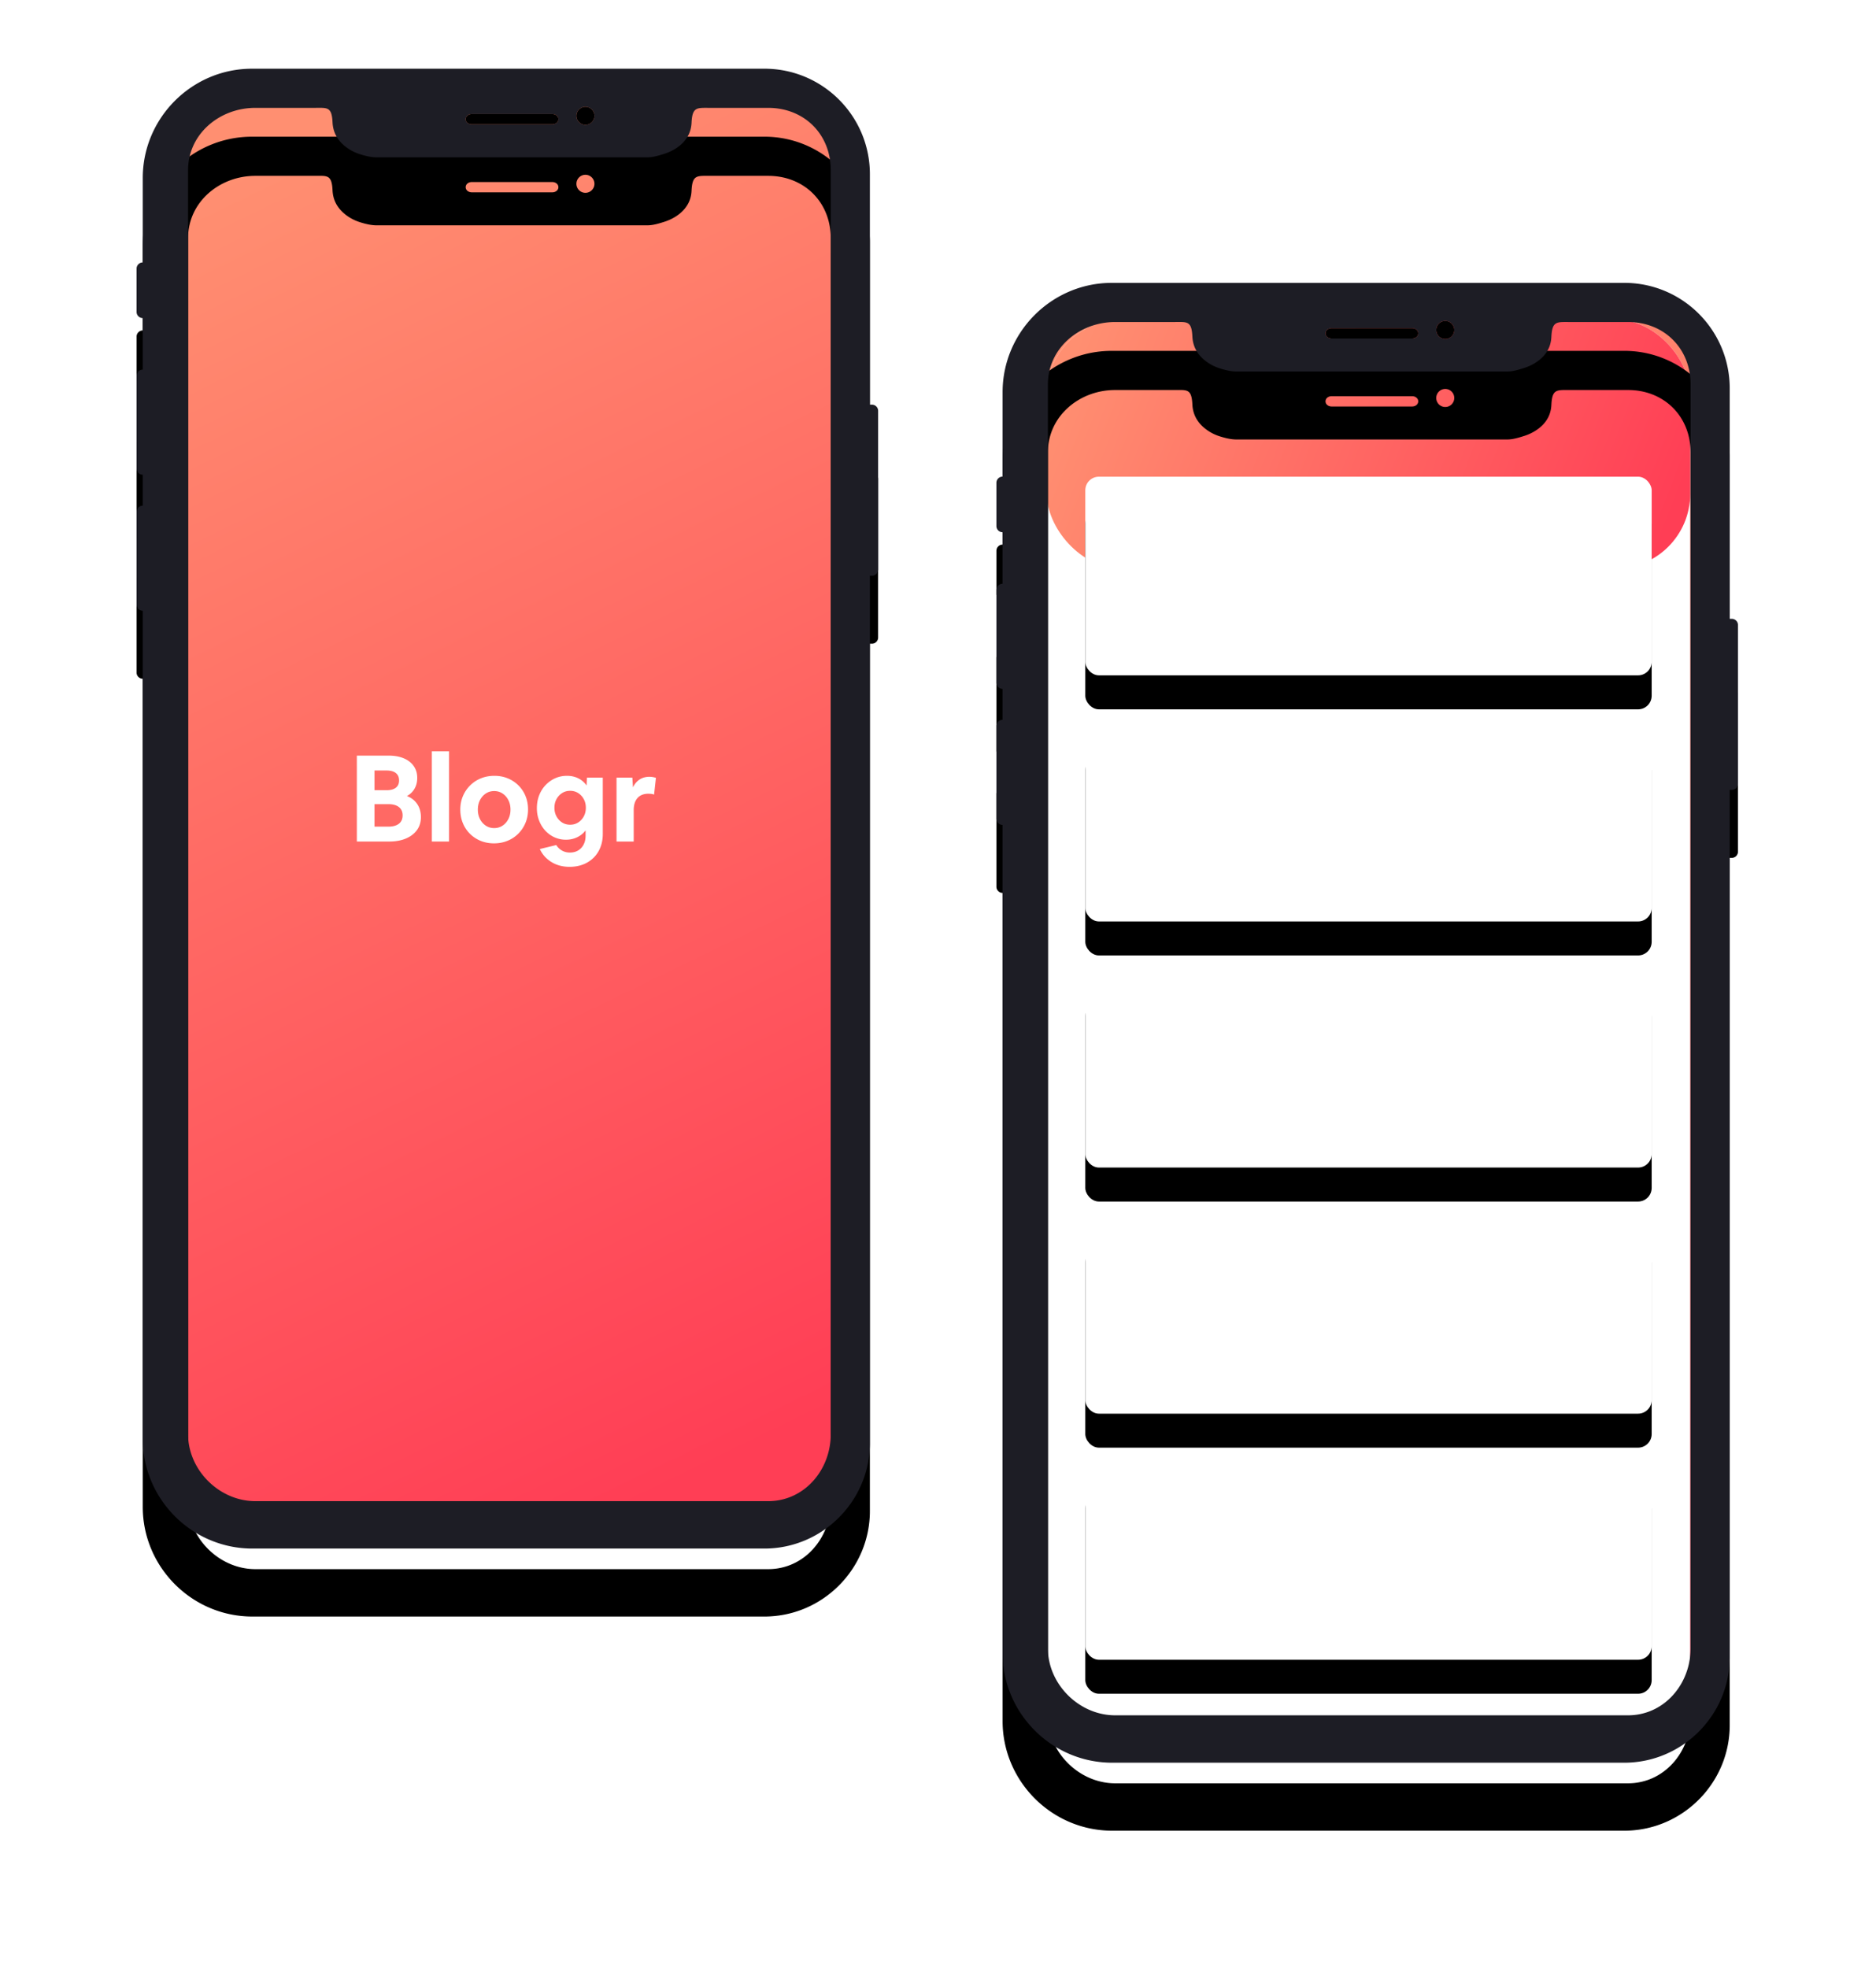 <svg width="552" height="579" xmlns="http://www.w3.org/2000/svg" xmlns:xlink="http://www.w3.org/1999/xlink"><defs><filter x="-32.1%" y="-11.5%" width="164.2%" height="132.2%" filterUnits="objectBoundingBox" id="b"><feOffset dy="20" in="SourceAlpha" result="shadowOffsetOuter1"/><feGaussianBlur stdDeviation="20" in="shadowOffsetOuter1" result="shadowBlurOuter1"/><feColorMatrix values="0 0 0 0 0.422 0 0 0 0 0.554 0 0 0 0 0.894 0 0 0 0.243 0" in="shadowBlurOuter1"/></filter><filter x="-21%" y="-42.8%" width="142%" height="219.8%" filterUnits="objectBoundingBox" id="e"><feOffset dy="10" in="SourceAlpha" result="shadowOffsetOuter1"/><feGaussianBlur stdDeviation="10" in="shadowOffsetOuter1" result="shadowBlurOuter1"/><feColorMatrix values="0 0 0 0 0.422 0 0 0 0 0.554 0 0 0 0 0.894 0 0 0 0.243 0" in="shadowBlurOuter1"/></filter><filter x="-21%" y="-42.8%" width="142%" height="219.8%" filterUnits="objectBoundingBox" id="g"><feOffset dy="10" in="SourceAlpha" result="shadowOffsetOuter1"/><feGaussianBlur stdDeviation="10" in="shadowOffsetOuter1" result="shadowBlurOuter1"/><feColorMatrix values="0 0 0 0 0.422 0 0 0 0 0.554 0 0 0 0 0.894 0 0 0 0.243 0" in="shadowBlurOuter1"/></filter><filter x="-21%" y="-42.8%" width="142%" height="219.8%" filterUnits="objectBoundingBox" id="i"><feOffset dy="10" in="SourceAlpha" result="shadowOffsetOuter1"/><feGaussianBlur stdDeviation="10" in="shadowOffsetOuter1" result="shadowBlurOuter1"/><feColorMatrix values="0 0 0 0 0.422 0 0 0 0 0.554 0 0 0 0 0.894 0 0 0 0.243 0" in="shadowBlurOuter1"/></filter><filter x="-21%" y="-42.8%" width="142%" height="219.8%" filterUnits="objectBoundingBox" id="k"><feOffset dy="10" in="SourceAlpha" result="shadowOffsetOuter1"/><feGaussianBlur stdDeviation="10" in="shadowOffsetOuter1" result="shadowBlurOuter1"/><feColorMatrix values="0 0 0 0 0.422 0 0 0 0 0.554 0 0 0 0 0.894 0 0 0 0.243 0" in="shadowBlurOuter1"/></filter><filter x="-21%" y="-42.8%" width="142%" height="219.8%" filterUnits="objectBoundingBox" id="m"><feOffset dy="10" in="SourceAlpha" result="shadowOffsetOuter1"/><feGaussianBlur stdDeviation="10" in="shadowOffsetOuter1" result="shadowBlurOuter1"/><feColorMatrix values="0 0 0 0 0.422 0 0 0 0 0.554 0 0 0 0 0.894 0 0 0 0.243 0" in="shadowBlurOuter1"/></filter><filter x="-32.1%" y="-11.5%" width="164.2%" height="132.2%" filterUnits="objectBoundingBox" id="o"><feOffset dy="20" in="SourceAlpha" result="shadowOffsetOuter1"/><feGaussianBlur stdDeviation="20" in="shadowOffsetOuter1" result="shadowBlurOuter1"/><feColorMatrix values="0 0 0 0 0.422 0 0 0 0 0.554 0 0 0 0 0.894 0 0 0 0.243 0" in="shadowBlurOuter1"/></filter><rect id="f" x="0" y="0" width="166.649" height="58.441" rx="4"/><rect id="h" x="0" y="72.397" width="166.649" height="58.441" rx="4"/><rect id="j" x="0" y="144.794" width="166.649" height="58.441" rx="4"/><rect id="l" x="0" y="217.192" width="166.649" height="58.441" rx="4"/><rect id="n" x="0" y="289.589" width="166.649" height="58.441" rx="4"/><linearGradient x1="38.371%" y1="0%" x2="61.629%" y2="100%" id="a"><stop stop-color="#FF8F71" offset="0%"/><stop stop-color="#FF3E55" offset="100%"/></linearGradient><linearGradient x1="0%" y1="42.512%" x2="100%" y2="57.488%" id="d"><stop stop-color="#FF8F71" offset="0%"/><stop stop-color="#FF3E55" offset="100%"/></linearGradient><path d="M204.442 401.894c0 10.587-7.815 19.708-18.398 19.708H35.126c-10.584 0-19.786-9.121-19.786-19.708V30.059c0-10.587 9.202-18.327 19.786-18.327h17.447c3.689 0 5.051-.422 5.275 4.255.116 2.43 1.007 4.318 2.435 5.881 1.426 1.534 3.39 2.794 5.646 3.501 1.531.48 3.236.914 4.861.914h79.751c1.626 0 3.33-.534 4.861-1.013 2.258-.707 4.22-1.887 5.647-3.392 1.428-1.535 2.319-3.344 2.434-5.773.223-4.676 1.587-4.373 5.276-4.373h17.285c10.583 0 18.398 7.74 18.398 18.327v371.835zM98.847 13.55h23.637c1.004 0 1.819.622 1.819 1.515 0 .893-.815 1.516-1.819 1.516H98.847c-1.005 0-1.818-.623-1.818-1.516s.813-1.515 1.818-1.515zm36.063.522a2.653 2.653 0 1 1-5.306 0 2.653 2.653 0 0 1 5.306 0zm81.048 84.968V31.254c0-17.144-13.893-31.042-31.032-31.042H34.148c-17.677 0-32.142 14.47-32.142 32.155v24.839a1.819 1.819 0 0 0-1.819 1.818v12.733a1.82 1.82 0 0 0 1.819 1.82v15.157a1.82 1.82 0 0 0-1.819 1.82v27.284a1.82 1.82 0 0 0 1.819 1.818v9.095a1.82 1.82 0 0 0-1.819 1.818v27.285a1.82 1.82 0 0 0 1.819 1.82V403.29c0 17.74 14.509 32.257 32.243 32.257h150.677c17.067 0 31.032-13.97 31.032-31.043v-255.14h.605a1.819 1.819 0 0 0 1.82-1.819V100.86a1.82 1.82 0 0 0-1.82-1.82h-.605z" id="c"/><path d="M204.442 401.894c0 10.587-7.815 19.708-18.398 19.708H35.126c-10.584 0-19.786-9.121-19.786-19.708V30.059c0-10.587 9.202-18.327 19.786-18.327h17.447c3.689 0 5.051-.422 5.275 4.255.116 2.43 1.007 4.318 2.435 5.881 1.426 1.534 3.39 2.794 5.646 3.501 1.531.48 3.236.914 4.861.914h79.751c1.626 0 3.33-.534 4.861-1.013 2.258-.707 4.22-1.887 5.647-3.392 1.428-1.535 2.319-3.344 2.434-5.773.223-4.676 1.587-4.373 5.276-4.373h17.285c10.583 0 18.398 7.74 18.398 18.327v371.835zM98.847 13.55h23.637c1.004 0 1.819.622 1.819 1.515 0 .893-.815 1.516-1.819 1.516H98.847c-1.005 0-1.818-.623-1.818-1.516s.813-1.515 1.818-1.515zm36.063.522a2.653 2.653 0 1 1-5.306 0 2.653 2.653 0 0 1 5.306 0zm81.048 84.968V31.254c0-17.144-13.893-31.042-31.032-31.042H34.148c-17.677 0-32.142 14.47-32.142 32.155v24.839a1.819 1.819 0 0 0-1.819 1.818v12.733a1.82 1.82 0 0 0 1.819 1.82v15.157a1.82 1.82 0 0 0-1.819 1.82v27.284a1.82 1.82 0 0 0 1.819 1.818v9.095a1.82 1.82 0 0 0-1.819 1.818v27.285a1.82 1.82 0 0 0 1.819 1.82V403.29c0 17.74 14.509 32.257 32.243 32.257h150.677c17.067 0 31.032-13.97 31.032-31.043v-255.14h.605a1.819 1.819 0 0 0 1.82-1.819V100.86a1.82 1.82 0 0 0-1.82-1.82h-.605z" id="p"/></defs><g fill="none" fill-rule="evenodd"><g transform="translate(40 20)"><rect fill="url('#a')" x="8" y="5" width="204" height="423" rx="22"/><path d="M65 227.56v-25.278h9.316c1.734 0 3.232.267 4.496.8 1.264.535 2.239 1.294 2.925 2.28.686.984 1.03 2.141 1.03 3.47 0 1.21-.266 2.273-.795 3.187a5.63 5.63 0 0 1-2.24 2.154c1.3.498 2.312 1.287 3.034 2.367s1.083 2.356 1.083 3.828c0 1.471-.385 2.74-1.155 3.809-.77 1.068-1.854 1.899-3.25 2.492s-3.045.89-4.947.89H65zm5.2-20.9v5.804h3.539c1.18 0 2.088-.243 2.726-.73.638-.487.957-1.205.957-2.154 0-.95-.32-1.673-.957-2.172-.638-.498-1.547-.747-2.726-.747h-3.54zm0 16.52h4.044c1.348 0 2.39-.285 3.124-.854.734-.57 1.101-1.389 1.101-2.457 0-1.068-.367-1.887-1.101-2.456-.735-.57-1.776-.855-3.124-.855H70.2v6.622zm16.863 4.38V201h5.056v26.56h-5.056zm18.272.533c-1.42 0-2.732-.249-3.936-.747a9.577 9.577 0 0 1-3.142-2.083 9.438 9.438 0 0 1-2.076-3.151c-.494-1.21-.74-2.528-.74-3.952s.252-2.735.758-3.934a9.78 9.78 0 0 1 2.112-3.15 9.594 9.594 0 0 1 3.178-2.101c1.216-.499 2.546-.748 3.99-.748 1.42 0 2.733.25 3.936.748a9.577 9.577 0 0 1 3.142 2.083 9.482 9.482 0 0 1 2.076 3.133c.494 1.198.74 2.51.74 3.934 0 1.424-.252 2.741-.758 3.951a9.73 9.73 0 0 1-2.112 3.169 9.594 9.594 0 0 1-3.178 2.1c-1.216.499-2.546.748-3.99.748zm.072-4.486c.915 0 1.733-.237 2.456-.712.722-.474 1.293-1.121 1.715-1.94.421-.819.632-1.75.632-2.795 0-1.044-.211-1.976-.632-2.795-.422-.818-.993-1.465-1.715-1.94-.723-.475-1.541-.712-2.456-.712s-1.733.237-2.455.712c-.723.475-1.294 1.122-1.716 1.94-.42.82-.632 1.75-.632 2.795s.211 1.976.632 2.795c.422.819.993 1.466 1.716 1.94.722.475 1.54.712 2.455.712zm21.124 3.418a8.081 8.081 0 0 1-3.376-.712 8.295 8.295 0 0 1-2.726-1.976 9.246 9.246 0 0 1-1.806-2.955c-.433-1.127-.65-2.344-.65-3.649 0-1.353.223-2.605.668-3.756a9.131 9.131 0 0 1 1.878-3.008 8.894 8.894 0 0 1 2.817-2.012c1.07-.486 2.232-.73 3.484-.73 1.228 0 2.335.244 3.322.73a6.447 6.447 0 0 1 2.456 2.118l.108-2.314h4.658v16.555c0 1.448-.234 2.765-.704 3.952a8.774 8.774 0 0 1-2.004 3.062 8.961 8.961 0 0 1-3.087 1.976c-1.192.463-2.51.694-3.954.694-1.42 0-2.697-.22-3.828-.659a9.174 9.174 0 0 1-2.961-1.833 8.656 8.656 0 0 1-1.986-2.742l4.839-1.174a4.737 4.737 0 0 0 1.679 1.62c.686.391 1.462.587 2.329.587.939 0 1.751-.208 2.437-.623a4.283 4.283 0 0 0 1.607-1.745c.385-.747.578-1.62.578-2.616v-1.531a6.795 6.795 0 0 1-2.474 2.011c-.999.487-2.1.73-3.304.73zm1.228-4.415c.89 0 1.68-.22 2.365-.658a4.816 4.816 0 0 0 1.643-1.78c.41-.748.614-1.596.614-2.546 0-.95-.204-1.798-.614-2.545a4.816 4.816 0 0 0-1.643-1.78c-.686-.44-1.474-.66-2.365-.66-.89 0-1.679.22-2.365.66a4.816 4.816 0 0 0-1.643 1.78c-.41.747-.614 1.596-.614 2.545 0 .95.205 1.798.614 2.546.41.747.957 1.34 1.643 1.78.686.439 1.474.658 2.365.658zm13.65 4.95v-18.8h4.658l.18 2.848c.482-.996 1.132-1.762 1.95-2.296.819-.534 1.782-.801 2.89-.801.336 0 .673.03 1.01.089.337.06.638.137.903.231l-.542 4.914a3.86 3.86 0 0 0-.812-.196 6.647 6.647 0 0 0-.849-.054c-1.396 0-2.467.422-3.213 1.264-.747.843-1.12 2.035-1.12 3.578v9.221h-5.055z" fill="#FFF" fill-rule="nonzero"/><use fill="#000" filter="url('#b')" xlink:href="#c"/><use fill="#1D1D25" xlink:href="#c"/><path d="M122.484 13.55H98.847c-1.005 0-1.819.624-1.819 1.517 0 .892.814 1.515 1.82 1.515h23.636c1.005 0 1.82-.623 1.82-1.515 0-.893-.815-1.517-1.82-1.517m9.774-2.13a2.653 2.653 0 1 0 .002 5.306 2.653 2.653 0 0 0-.002-5.306" fill="#000"/></g><g transform="translate(293 83)"><rect fill="url('#a')" x="8" y="5" width="204" height="423" rx="22"/><rect fill="#FFF" x="15" y="11" width="189.335" height="414.321" rx="22"/><rect fill="url('#d')" x="15" y="11" width="189.335" height="73.269" rx="22"/><g transform="translate(26.343 57.23)"><use fill="#000" filter="url('#e')" xlink:href="#f"/><use fill="#FFF" xlink:href="#f"/></g><g transform="translate(26.343 57.23)"><use fill="#000" filter="url('#g')" xlink:href="#h"/><use fill="#FFF" xlink:href="#h"/></g><g transform="translate(26.343 57.23)"><use fill="#000" filter="url('#i')" xlink:href="#j"/><use fill="#FFF" xlink:href="#j"/></g><g transform="translate(26.343 57.23)"><use fill="#000" filter="url('#k')" xlink:href="#l"/><use fill="#FFF" xlink:href="#l"/></g><g transform="translate(26.343 57.23)"><use fill="#000" filter="url('#m')" xlink:href="#n"/><use fill="#FFF" xlink:href="#n"/></g><path d="M65 227.56v-25.278h9.316c1.734 0 3.232.267 4.496.8 1.264.535 2.239 1.294 2.925 2.28.686.984 1.03 2.141 1.03 3.47 0 1.21-.266 2.273-.795 3.187a5.63 5.63 0 0 1-2.24 2.154c1.3.498 2.312 1.287 3.034 2.367s1.083 2.356 1.083 3.828c0 1.471-.385 2.74-1.155 3.809-.77 1.068-1.854 1.899-3.25 2.492s-3.045.89-4.947.89H65zm5.2-20.9v5.804h3.539c1.18 0 2.088-.243 2.726-.73.638-.487.957-1.205.957-2.154 0-.95-.32-1.673-.957-2.172-.638-.498-1.547-.747-2.726-.747h-3.54zm0 16.52h4.044c1.348 0 2.39-.285 3.124-.854.734-.57 1.101-1.389 1.101-2.457 0-1.068-.367-1.887-1.101-2.456-.735-.57-1.776-.855-3.124-.855H70.2v6.622zm16.863 4.38V201h5.056v26.56h-5.056zm18.272.533c-1.42 0-2.732-.249-3.936-.747a9.577 9.577 0 0 1-3.142-2.083 9.438 9.438 0 0 1-2.076-3.151c-.494-1.21-.74-2.528-.74-3.952s.252-2.735.758-3.934a9.78 9.78 0 0 1 2.112-3.15 9.594 9.594 0 0 1 3.178-2.101c1.216-.499 2.546-.748 3.99-.748 1.42 0 2.733.25 3.936.748a9.577 9.577 0 0 1 3.142 2.083 9.482 9.482 0 0 1 2.076 3.133c.494 1.198.74 2.51.74 3.934 0 1.424-.252 2.741-.758 3.951a9.73 9.73 0 0 1-2.112 3.169 9.594 9.594 0 0 1-3.178 2.1c-1.216.499-2.546.748-3.99.748zm.072-4.486c.915 0 1.733-.237 2.456-.712.722-.474 1.293-1.121 1.715-1.94.421-.819.632-1.75.632-2.795 0-1.044-.211-1.976-.632-2.795-.422-.818-.993-1.465-1.715-1.94-.723-.475-1.541-.712-2.456-.712s-1.733.237-2.455.712c-.723.475-1.294 1.122-1.716 1.94-.42.82-.632 1.75-.632 2.795s.211 1.976.632 2.795c.422.819.993 1.466 1.716 1.94.722.475 1.54.712 2.455.712zm21.124 3.418a8.081 8.081 0 0 1-3.376-.712 8.295 8.295 0 0 1-2.726-1.976 9.246 9.246 0 0 1-1.806-2.955c-.433-1.127-.65-2.344-.65-3.649 0-1.353.223-2.605.668-3.756a9.131 9.131 0 0 1 1.878-3.008 8.894 8.894 0 0 1 2.817-2.012c1.07-.486 2.232-.73 3.484-.73 1.228 0 2.335.244 3.322.73a6.447 6.447 0 0 1 2.456 2.118l.108-2.314h4.658v16.555c0 1.448-.234 2.765-.704 3.952a8.774 8.774 0 0 1-2.004 3.062 8.961 8.961 0 0 1-3.087 1.976c-1.192.463-2.51.694-3.954.694-1.42 0-2.697-.22-3.828-.659a9.174 9.174 0 0 1-2.961-1.833 8.656 8.656 0 0 1-1.986-2.742l4.839-1.174a4.737 4.737 0 0 0 1.679 1.62c.686.391 1.462.587 2.329.587.939 0 1.751-.208 2.437-.623a4.283 4.283 0 0 0 1.607-1.745c.385-.747.578-1.62.578-2.616v-1.531a6.795 6.795 0 0 1-2.474 2.011c-.999.487-2.1.73-3.304.73zm1.228-4.415c.89 0 1.68-.22 2.365-.658a4.816 4.816 0 0 0 1.643-1.78c.41-.748.614-1.596.614-2.546 0-.95-.204-1.798-.614-2.545a4.816 4.816 0 0 0-1.643-1.78c-.686-.44-1.474-.66-2.365-.66-.89 0-1.679.22-2.365.66a4.816 4.816 0 0 0-1.643 1.78c-.41.747-.614 1.596-.614 2.545 0 .95.205 1.798.614 2.546.41.747.957 1.34 1.643 1.78.686.439 1.474.658 2.365.658zm13.65 4.95v-18.8h4.658l.18 2.848c.482-.996 1.132-1.762 1.95-2.296.819-.534 1.782-.801 2.89-.801.336 0 .673.03 1.01.089.337.06.638.137.903.231l-.542 4.914a3.86 3.86 0 0 0-.812-.196 6.647 6.647 0 0 0-.849-.054c-1.396 0-2.467.422-3.213 1.264-.747.843-1.12 2.035-1.12 3.578v9.221h-5.055z" fill="#FFF" fill-rule="nonzero"/><use fill="#000" filter="url('#o')" xlink:href="#p"/><use fill="#1D1D25" xlink:href="#p"/><path d="M122.484 13.55H98.847c-1.005 0-1.819.624-1.819 1.517 0 .892.814 1.515 1.82 1.515h23.636c1.005 0 1.82-.623 1.82-1.515 0-.893-.815-1.517-1.82-1.517m9.774-2.13a2.653 2.653 0 1 0 .002 5.306 2.653 2.653 0 0 0-.002-5.306" fill="#000"/></g></g></svg>